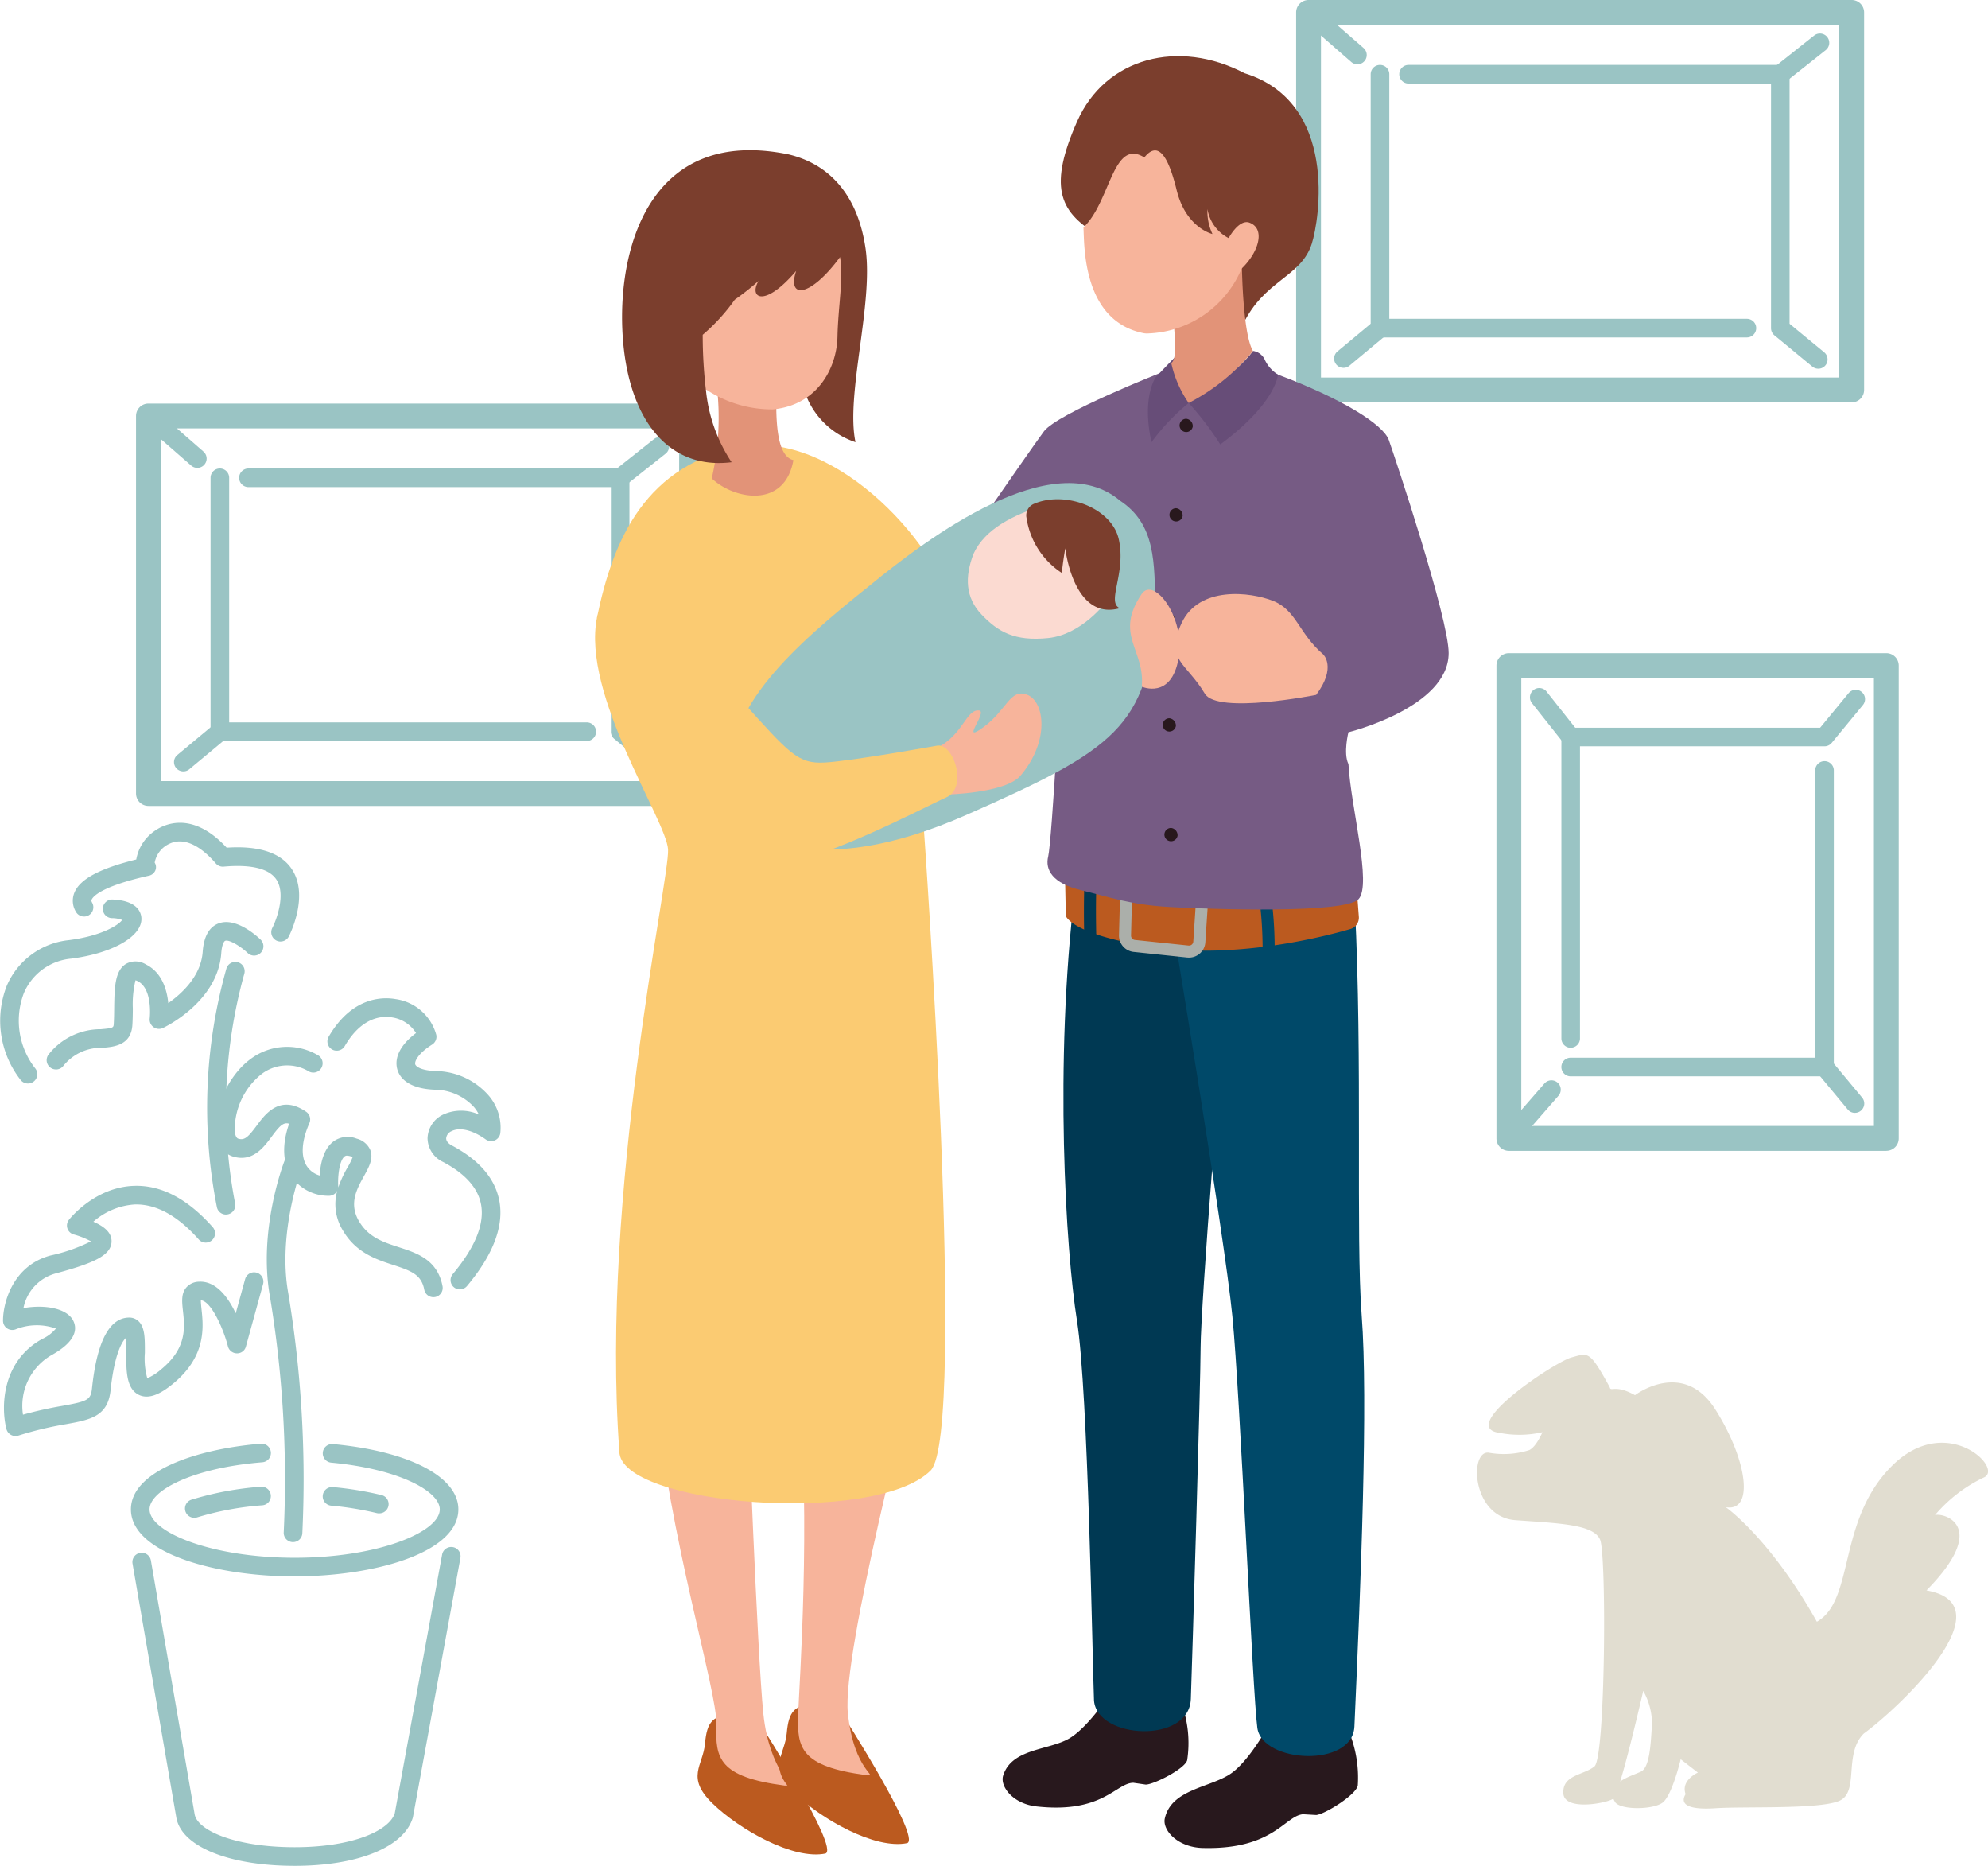 <svg id="グループ_9708" data-name="グループ 9708" xmlns="http://www.w3.org/2000/svg" xmlns:xlink="http://www.w3.org/1999/xlink" width="235.634" height="221.098" viewBox="0 0 235.634 221.098">
  <defs>
    <clipPath id="clip-path">
      <rect id="長方形_361" data-name="長方形 361" width="235.634" height="221.098" fill="none"/>
    </clipPath>
  </defs>
  <g id="グループ_9708-2" data-name="グループ 9708" clip-path="url(#clip-path)">
    <path id="パス_1906" data-name="パス 1906" d="M76.806,80.179H12.428a1.471,1.471,0,0,1-1.471-1.471V33.969A1.47,1.47,0,0,1,12.428,32.5H76.806a1.471,1.471,0,0,1,1.471,1.471V78.707a1.472,1.472,0,0,1-1.471,1.471M13.9,77.236H75.335V35.441H13.9Z" transform="translate(5.166 15.322)" fill="#9ac4c4"/>
    <path id="パス_1907" data-name="パス 1907" d="M68.918,73.724a1.109,1.109,0,0,1-.7-.252l-4.492-3.705a1.1,1.1,0,0,1-.4-.852V39.934H20.367a1.1,1.1,0,1,1,0-2.207H64.424a1.1,1.1,0,0,1,1.1,1.1V68.4l4.094,3.373a1.1,1.1,0,0,1-.7,1.956" transform="translate(9.082 17.788)" fill="#9ac4c4"/>
    <path id="パス_1908" data-name="パス 1908" d="M61.551,70.019H18.062a1.1,1.1,0,0,1-1.1-1.1V38.831a1.1,1.1,0,0,1,2.207,0V67.812H61.551a1.1,1.1,0,1,1,0,2.207" transform="translate(7.995 17.788)" fill="#9ac4c4"/>
    <path id="パス_1909" data-name="パス 1909" d="M18.1,40a1.1,1.1,0,0,1-.725-.272l-5.786-5.044a1.1,1.1,0,0,1,1.452-1.664l5.784,5.046A1.1,1.1,0,0,1,18.1,40" transform="translate(5.284 15.44)" fill="#9ac4c4"/>
    <path id="パス_1910" data-name="パス 1910" d="M15.121,63.981a1.1,1.1,0,0,1-.7-1.953l4.328-3.6a1.1,1.1,0,1,1,1.411,1.7l-4.329,3.6a1.1,1.1,0,0,1-.7.255" transform="translate(6.609 27.427)" fill="#9ac4c4"/>
    <path id="パス_1911" data-name="パス 1911" d="M50.31,41.128a1.1,1.1,0,0,1-.687-1.969l4.7-3.724a1.1,1.1,0,0,1,1.37,1.73l-4.7,3.724a1.1,1.1,0,0,1-.684.238" transform="translate(23.2 16.594)" fill="#9ac4c4"/>
    <path id="パス_1912" data-name="パス 1912" d="M170.253,47.681H105.875a1.471,1.471,0,0,1-1.471-1.471V1.471A1.47,1.47,0,0,1,105.875,0h64.378a1.47,1.47,0,0,1,1.471,1.471V46.209a1.471,1.471,0,0,1-1.471,1.471m-62.906-2.943h61.435V2.943H107.347Z" transform="translate(49.225)" fill="#9ac4c4"/>
    <path id="パス_1913" data-name="パス 1913" d="M162.367,41.226a1.109,1.109,0,0,1-.7-.252l-4.492-3.705a1.1,1.1,0,0,1-.4-.852V7.436H113.814a1.1,1.1,0,0,1,0-2.207h44.059a1.1,1.1,0,0,1,1.1,1.1V35.9l4.094,3.373a1.1,1.1,0,0,1-.7,1.956" transform="translate(53.141 2.465)" fill="#9ac4c4"/>
    <path id="パス_1914" data-name="パス 1914" d="M155,37.521H111.51a1.1,1.1,0,0,1-1.1-1.1V6.333a1.1,1.1,0,0,1,2.207,0V35.314H155a1.1,1.1,0,1,1,0,2.207" transform="translate(52.055 2.465)" fill="#9ac4c4"/>
    <path id="パス_1915" data-name="パス 1915" d="M111.543,7.5a1.1,1.1,0,0,1-.725-.272l-5.786-5.044A1.1,1.1,0,1,1,106.484.521l5.784,5.046a1.1,1.1,0,0,1-.725,1.935" transform="translate(49.343 0.118)" fill="#9ac4c4"/>
    <path id="パス_1916" data-name="パス 1916" d="M108.569,31.483a1.1,1.1,0,0,1-.7-1.953l4.326-3.6a1.1,1.1,0,1,1,1.411,1.7l-4.328,3.6a1.1,1.1,0,0,1-.7.255" transform="translate(50.668 12.105)" fill="#9ac4c4"/>
    <path id="パス_1917" data-name="パス 1917" d="M143.757,8.63a1.1,1.1,0,0,1-.687-1.969l4.7-3.724a1.1,1.1,0,0,1,1.37,1.73l-4.7,3.724a1.1,1.1,0,0,1-.684.238" transform="translate(67.259 1.272)" fill="#9ac4c4"/>
    <path id="パス_1918" data-name="パス 1918" d="M166.749,111.576H122.011a1.47,1.47,0,0,1-1.471-1.471V54.07a1.471,1.471,0,0,1,1.471-1.471h44.738a1.471,1.471,0,0,1,1.471,1.471V110.1a1.47,1.47,0,0,1-1.471,1.471m-43.266-2.943h41.795V55.542H123.483Z" transform="translate(56.833 24.8)" fill="#9ac4c4"/>
    <path id="パス_1919" data-name="パス 1919" d="M126.872,97.966a1.1,1.1,0,0,1-1.1-1.1V61.145a1.1,1.1,0,0,1,1.1-1.1h29.565l3.373-4.092a1.1,1.1,0,0,1,1.7,1.4l-3.705,4.494a1.107,1.107,0,0,1-.852.4H127.975V96.862a1.1,1.1,0,0,1-1.1,1.1" transform="translate(59.298 26.19)" fill="#9ac4c4"/>
    <path id="パス_1920" data-name="パス 1920" d="M156.957,98.647H126.873a1.1,1.1,0,1,1,0-2.207h28.981V62.4a1.1,1.1,0,0,1,2.207,0V97.544a1.1,1.1,0,0,1-1.1,1.1" transform="translate(59.298 28.898)" fill="#9ac4c4"/>
    <path id="パス_1921" data-name="パス 1921" d="M121.894,94.99a1.1,1.1,0,0,1-.831-1.829l5.044-5.784a1.1,1.1,0,1,1,1.664,1.451l-5.046,5.784a1.1,1.1,0,0,1-.831.378" transform="translate(56.951 41.018)" fill="#9ac4c4"/>
    <path id="パス_1922" data-name="パス 1922" d="M150.92,91.713a1.1,1.1,0,0,1-.848-.4l-3.6-4.328a1.1,1.1,0,1,1,1.7-1.413l3.6,4.328a1.1,1.1,0,0,1-.143,1.554,1.09,1.09,0,0,1-.7.256" transform="translate(68.938 40.16)" fill="#9ac4c4"/>
    <path id="パス_1923" data-name="パス 1923" d="M128.065,62.314a1.1,1.1,0,0,1-.865-.418l-3.724-4.7a1.1,1.1,0,0,1,1.73-1.371l3.724,4.7a1.1,1.1,0,0,1-.865,1.789" transform="translate(58.105 26.124)" fill="#9ac4c4"/>
    <path id="パス_1924" data-name="パス 1924" d="M60.639,137.939c-2.7.318-3.333,1.032-3.571,3.651s-2.3,3.967.874,7.062,9.6,6.744,13.41,5.951c1.666-.634-7.618-15.155-7.618-15.155s-.238-1.508-3.095-1.508" transform="translate(26.493 65.036)" fill="#bb5a1f"/>
    <path id="パス_1925" data-name="パス 1925" d="M52.831,113.212c1.464,16.694,7.322,35.291,7.175,39.245s.293,6.149,8.053,7.175c1.611.146-1.757-1.464-2.488-8.493s-1.9-38.512-1.9-38.512-4.978-5.858-10.836.586" transform="translate(24.909 51.952)" fill="#f7b49b"/>
    <path id="パス_1926" data-name="パス 1926" d="M67.223,137.1c-2.7.318-3.333,1.031-3.571,3.649s-2.3,3.969.874,7.063,9.6,6.744,13.41,5.951c1.666-.634-7.618-15.155-7.618-15.155s-.238-1.508-3.095-1.508" transform="translate(29.598 64.64)" fill="#bb5a1f"/>
    <path id="パス_1927" data-name="パス 1927" d="M64.349,112.368c1.464,16.694.094,35.291-.051,39.245s.293,6.149,8.053,7.175c1.611.146-1.429-.315-2.162-7.344s7.789-39.62,7.789-39.62-7.771-5.9-13.629.544" transform="translate(30.306 51.56)" fill="#f7b49b"/>
    <path id="パス_1928" data-name="パス 1928" d="M101.94,137.7a13.5,13.5,0,0,1,.695,6.759c-.288,1.032-3.951,2.877-4.907,2.883l-1.471-.213c-2.057.01-3.6,3.655-11.4,2.811-2.868-.28-4.434-2.382-4.033-3.661,1.014-3.236,5.414-2.987,7.831-4.4s5.219-5.861,5.219-5.861,2.763-.206,8.065,1.679" transform="translate(38.078 64.128)" fill="#28181d"/>
    <path id="パス_1929" data-name="パス 1929" d="M115.361,139.339a14.339,14.339,0,0,1,1.346,7.076c-.212,1.114-3.914,3.4-4.922,3.487l-1.573-.091c-2.173.2-3.474,4.186-11.785,4-3.055-.035-4.9-2.115-4.591-3.5.778-3.509,5.446-3.643,7.874-5.35s4.98-6.663,4.98-6.663,2.9-.469,8.671,1.042" transform="translate(44.227 65.173)" fill="#28181d"/>
    <path id="パス_1930" data-name="パス 1930" d="M87.007,74.257c-2.444,20.359-1.073,42.455.26,50.837s1.826,40.441,2.017,45.013c.381,4.572,11.288,5.138,11.478-.2s1.158-37.535,1.158-41.725,2.453-37.95,4.167-50.141S89.07,61.707,87.007,74.257" transform="translate(40.387 31.419)" fill="#003953"/>
    <path id="パス_1931" data-name="パス 1931" d="M116.155,75.547c.926,18.055.1,39.214.806,48.38.781,10.109-.1,31.772-.859,48.725-.19,4.952-10.936,4.376-11.507.185s-2.006-39.062-2.958-48.777S94.243,75.8,94.243,75.8c-.19-8.763,20.986-12.6,21.912-.255" transform="translate(44.434 31.914)" fill="#004969"/>
    <path id="パス_1932" data-name="パス 1932" d="M85.754,68.913l.146,7.138s.723,2.3,10.64,3.72c9.584,1.373,19.8-1.221,23.088-2.175a1.4,1.4,0,0,0,1-1.452l-.453-5.96Z" transform="translate(40.432 32.492)" fill="#bb5a1f"/>
    <path id="パス_1933" data-name="パス 1933" d="M98.23,79.893l-6.361-.667a1.946,1.946,0,0,1-1.733-1.976l.109-4.151A1.937,1.937,0,0,1,92.4,71.226l6.523.731a1.933,1.933,0,0,1,1.717,2.053l-.271,4.085A1.937,1.937,0,0,1,98.436,79.9a1.951,1.951,0,0,1-.206-.01m-6.385-7.126a.508.508,0,0,0-.175.371l-.107,4.15a.512.512,0,0,0,.455.521l6.361.665a.514.514,0,0,0,.383-.116.506.506,0,0,0,.18-.356l.271-4.085a.51.51,0,0,0-.452-.542l-6.523-.73a.375.375,0,0,0-.057,0,.5.5,0,0,0-.334.125" transform="translate(42.497 33.576)" fill="#abafaa"/>
    <path id="パス_1934" data-name="パス 1934" d="M88.079,79.609H88.1a.713.713,0,0,0,.692-.734c-.157-5.321.072-8.648.074-8.682a.713.713,0,1,0-1.423-.1c0,.034-.237,3.426-.078,8.826a.714.714,0,0,0,.714.692" transform="translate(41.166 32.734)" fill="#003953"/>
    <path id="パス_1935" data-name="パス 1935" d="M102.587,80.4a.712.712,0,0,0,.711-.68,47.484,47.484,0,0,0-.542-8.008.713.713,0,1,0-1.41.219,47.091,47.091,0,0,1,.525,7.722.713.713,0,0,0,.68.745h.035" transform="translate(47.78 33.525)" fill="#004969"/>
    <path id="パス_1936" data-name="パス 1936" d="M125.351,72.806s-.627,2.5.006,3.774c.266,5.066,2.8,14.263,1.2,16s-17.446,1.208-22.392.933c-4.7-.262-7.2-1.2-10.53-2s-4.266-2.4-3.866-4,1.77-23.576,1.5-28.241c-3.046,3.168-6.876,6.773-9.849,8.392-6.816,3.788-10.225-3.6-7.2-8.9,0,0,13.443-19.481,15.042-21.613s14.019-7.019,14.019-7.019c3.206-.795,11.714-.628,13.716.294,7.553,2.837,12.48,5.886,13.145,7.753s7.093,21.108,7.093,25.242c0,6.467-11.89,9.388-11.89,9.388" transform="translate(34.473 13.966)" fill="#765b84"/>
    <path id="パス_1937" data-name="パス 1937" d="M97.3,34.254a25.048,25.048,0,0,0-4.41,4.648c-1.2-5.428.534-7.747.534-7.747l2.426-2.521Z" transform="translate(43.595 13.501)" fill="#674d78"/>
    <path id="パス_1938" data-name="パス 1938" d="M103.368,28.262c-2.067,2.877-7.621,6.167-7.621,6.167a35.7,35.7,0,0,1,3.748,4.913c6.664-4.932,6.838-8.279,6.838-8.279a4.083,4.083,0,0,1-1.536-1.7,1.816,1.816,0,0,0-1.429-1.107" transform="translate(45.143 13.325)" fill="#674d78"/>
    <path id="パス_1939" data-name="パス 1939" d="M96.57,34.658a.786.786,0,1,1-.773-.933.864.864,0,0,1,.773.933" transform="translate(44.803 15.901)" fill="#28181d"/>
    <path id="パス_1940" data-name="パス 1940" d="M95.755,41.859a.786.786,0,1,1-.773-.933.864.864,0,0,1,.773.933" transform="translate(44.419 19.296)" fill="#28181d"/>
    <path id="パス_1941" data-name="パス 1941" d="M95.144,50.284a.786.786,0,1,1-.773-.933.864.864,0,0,1,.773.933" transform="translate(44.131 23.268)" fill="#28181d"/>
    <path id="パス_1942" data-name="パス 1942" d="M95.211,58.776a.786.786,0,1,1-.773-.933.864.864,0,0,1,.773.933" transform="translate(44.162 27.272)" fill="#28181d"/>
    <path id="パス_1943" data-name="パス 1943" d="M95.347,67.608a.786.786,0,1,1-.773-.933.864.864,0,0,1,.773.933" transform="translate(44.226 31.436)" fill="#28181d"/>
    <path id="パス_1944" data-name="パス 1944" d="M107.242,6.551c-7.8-4.1-16.5-1.881-19.855,5.7s-2.193,10.626,2.22,13.3,17.414,10.795,17.414,10.795c2.544-5.343,6.89-5.6,8.174-9.6.9-2.8,3.173-16.725-7.953-20.2" transform="translate(40.287 2.133)" fill="#7b3e2d"/>
    <path id="パス_1945" data-name="パス 1945" d="M94.307,24.181c-.071,2.887,1.154,8.994.056,9.64a13.291,13.291,0,0,0,2.064,4.741,24.04,24.04,0,0,0,7.621-6.168c-1.236-2.059-1.313-10.249-1.313-10.249.511-2.593-7.662-5.14-8.429,2.037" transform="translate(44.463 9.192)" fill="#e29378"/>
    <path id="パス_1946" data-name="パス 1946" d="M101.967,19.056a4.725,4.725,0,0,0,2.515,3.449s1.167-2.206,2.4-1.854c2.009.671,1.195,3.5-.867,5.474A12.526,12.526,0,0,1,94.81,33.808a2.064,2.064,0,0,1-.4-.035c-7.306-1.455-7.018-10.5-7.137-12.541,3.212-3.014,3.465-10.631,7.216-8.287,1.505-1.87,2.737-.593,3.832,3.877s4.242,5.2,4.242,5.2a6.319,6.319,0,0,1-.593-2.965" transform="translate(41.147 5.71)" fill="#f7b49b"/>
    <path id="パス_1947" data-name="パス 1947" d="M111.364,59.789c2.474-3.3.824-4.809.824-4.809-2.886-2.474-3.161-5.222-5.908-6.322s-8.8-1.786-10.857,2.61.55,4.672,2.749,8.383c1.511,2.474,13.192.137,13.192.137" transform="translate(44.637 22.554)" fill="#f7b49b"/>
    <path id="パス_1948" data-name="パス 1948" d="M65.656,35.945C53.907,38.007,50.055,47.08,48.167,56.25s8.214,24.012,8.418,27.515-8.039,40.606-5.773,71.319c0,6.389,30.3,8.863,36.9,2.268,4.329-4.535-.826-76.266-.826-76.266s6.342-14.014,4.241-23.726-14.459-22.88-25.47-21.415" transform="translate(22.6 16.895)" fill="#fbcb72"/>
    <path id="パス_1949" data-name="パス 1949" d="M65.021,31.839c-.16,4.5.025,8.518,1.989,8.986-1.029,5.8-7.053,4.663-9.679,2.165A32.13,32.13,0,0,0,57.9,31.774c-.962-4.038,7.24-3.209,7.123.065" transform="translate(27.031 13.699)" fill="#e29378"/>
    <path id="パス_1950" data-name="パス 1950" d="M69.785,12.579C53.808,9.342,49.705,23.051,50.138,33.308S55.319,50.04,63.091,49.069a18.7,18.7,0,0,1-3.05-8.633l11.472-.543a9.517,9.517,0,0,0,6.261,6.8C76.586,41.08,79.932,30.285,78.961,23.7s-4.534-10.04-9.176-11.121" transform="translate(23.625 5.703)" fill="#7b3e2d"/>
    <path id="パス_1951" data-name="パス 1951" d="M72.877,20.7c.446,2.451-.222,5.795-.3,9.435s-2.3,8.1-7.652,8.618a14.2,14.2,0,0,1-7.95-2.378,55.592,55.592,0,0,1-.371-6.463A22.626,22.626,0,0,0,60.4,25.754a31,31,0,0,0,2.822-2.228c-1.187,2.006.67,3.268,4.459-1.189-1.115,3.343,1.635,3.195,5.2-1.635" transform="translate(26.687 9.761)" fill="#f7b49b"/>
    <path id="パス_1952" data-name="パス 1952" d="M105.072,41C97.1,34.27,82.261,45.4,75.39,51.035c-9.482,7.558-16.765,14.291-16.628,22.536S69.344,85.938,86.8,78.242s21.712-10.443,22.4-24.184c0-5.909,0-10.306-4.123-13.055" transform="translate(27.705 18.343)" fill="#9ac4c4"/>
    <path id="パス_1953" data-name="パス 1953" d="M86.686,40.756c-3.248,1.055-6.673,2.646-8.053,5.649-1.055,2.761-.974,5.2.974,7.226s3.9,3.165,7.875,2.761S94.3,52.169,94.3,52.169s.18-9.626-7.615-11.413" transform="translate(36.756 19.216)" fill="#fbdad1"/>
    <path id="パス_1954" data-name="パス 1954" d="M82.682,42.346a1.481,1.481,0,0,1,.862-1.585c3.729-1.627,9.27.468,10.09,4.2.893,4.058-1.507,7.424.118,8.155-5.521,1.542-6.461-7.1-6.461-7.1-.325,1.867-.406,2.924-.406,2.924a9.449,9.449,0,0,1-4.2-6.592" transform="translate(38.976 18.956)" fill="#7b3e2d"/>
    <path id="パス_1955" data-name="パス 1955" d="M75.427,62.324c3.161-1.522,3.508-4.643,5.068-4.469,1.036.177-2.346,4.052.472,2.009s3.171-4.65,5.213-3.874,2.749,5.425-.774,9.582c-1.761,2.113-8.879,2.254-8.879,2.254Z" transform="translate(35.563 26.332)" fill="#f7b49b"/>
    <path id="パス_1956" data-name="パス 1956" d="M65.142,60.536c5.793,6.455,6.786,7.615,9.931,7.449S88.317,66,88.317,66c1.987-.5,3.807,4.966,1.158,6.124S73.584,80.4,67.791,80.234,51.072,72.62,48.092,50.77c3.642-11.255,17.05,9.766,17.05,9.766" transform="translate(22.675 22.375)" fill="#fbcb72"/>
    <path id="パス_1957" data-name="パス 1957" d="M92.409,47.986c1.424-2.1,5.234,2.791,4.361,7.677s-4.361,3.314-4.361,3.314c.436-4.361-3.315-6.105,0-10.991" transform="translate(42.918 22.389)" fill="#f7b49b"/>
    <path id="パス_1958" data-name="パス 1958" d="M137.695,113.883c-2.378-1.327-2.858-.328-2.992-.946-2.425-4.426-2.544-4.052-4.52-3.526s-13.638,8.274-8.542,8.939a12.189,12.189,0,0,0,5.084-.079s-.695,1.7-1.551,2.119a9.95,9.95,0,0,1-4.826.306c-2.3-.252-2.009,7.622,3.173,8s9.267.487,10.043,2.316.633,25.811-.672,26.866-3.782.98-3.689,3.164,5.194,1.185,5.933.655,3.539-12.765,3.539-12.765a7.892,7.892,0,0,1,1.039,3.952c-.141,1.957-.207,5.063-1.292,5.6s-4.522,1.394-3.049,3.67c.762.908,4.442.851,5.58.028s2.162-5.152,2.162-5.152l2.038,1.579s-2.057.895-1.455,2.553c-.674,1.1.087,1.9,3.533,1.67s12.2.155,14.652-.862.49-5.528,2.924-7.981c4.208-3.056,17.13-15.277,7.441-16.966,7.586-7.709,1.984-9.232,1.011-8.929a17.419,17.419,0,0,1,5.8-4.462c2.4-1.073-4.492-7.809-10.948-1.324s-4.353,15.883-8.855,18.426c-5.561-9.921-10.793-13.576-10.793-13.576,3.345.58,2.618-5.447-1.215-11.541s-9.546-1.735-9.546-1.735" transform="translate(56.094 51.441)" fill="#e1ddd0"/>
    <path id="パス_1959" data-name="パス 1959" d="M30.489,80.329a1.12,1.12,0,0,1-.506-.122,1.107,1.107,0,0,1-.474-1.488c.522-1.02,1.63-4.041.472-5.755-1.1-1.623-3.994-1.717-6.23-1.511a1.106,1.106,0,0,1-.939-.38c-1.938-2.25-3.876-3.086-5.461-2.347a3.066,3.066,0,0,0-1.782,2.25,1,1,0,0,1,.062.961,1.077,1.077,0,0,1-.8.6c-5.649,1.27-6.576,2.479-6.728,2.819-.029.069-.068.156.05.362a1.1,1.1,0,1,1-1.916,1.093,2.52,2.52,0,0,1-.153-2.346c.693-1.57,3.022-2.8,7.3-3.858a5.2,5.2,0,0,1,2.117-3.343c.971-.712,4.385-2.618,8.6,1.942,3.821-.255,6.408.592,7.708,2.525,2.123,3.153-.244,7.8-.346,8a1.1,1.1,0,0,1-.98.594" transform="translate(2.766 31.242)" fill="#9ac4c4"/>
    <path id="パス_1960" data-name="パス 1960" d="M3.312,94.239a1.1,1.1,0,0,1-.887-.446A11.375,11.375,0,0,1,.8,82.666a9,9,0,0,1,7.362-5.414c3.852-.493,5.89-1.775,6.319-2.393a3.5,3.5,0,0,0-1.232-.215,1.1,1.1,0,0,1,.09-2.206c3.006.119,3.4,1.594,3.423,2.223.094,2.14-3.4,4.15-8.317,4.781A6.751,6.751,0,0,0,2.83,83.53,9.164,9.164,0,0,0,4.2,92.478a1.1,1.1,0,0,1-.886,1.761m11.311-19.3h0Z" transform="translate(0 34.154)" fill="#9ac4c4"/>
    <path id="パス_1961" data-name="パス 1961" d="M4.863,91.72a1.1,1.1,0,0,1-.868-1.783,7.851,7.851,0,0,1,6.2-2.984c1.486-.128,1.491-.187,1.516-.652.037-.581.044-1.2.05-1.816.034-2.4.063-4.463,1.4-5.275a2.323,2.323,0,0,1,2.368.069c1.9.951,2.491,3,2.644,4.584,1.6-1.121,3.874-3.2,4.079-6.079.131-1.806.759-2.939,1.873-3.367,2.034-.781,4.509,1.454,4.985,1.91a1.1,1.1,0,0,1-1.529,1.594c-.855-.815-2.215-1.627-2.665-1.444-.127.049-.387.418-.462,1.464-.411,5.755-6.653,8.745-6.917,8.87a1.106,1.106,0,0,1-1.564-1.14c.006-.035.388-3.508-1.432-4.417a1.491,1.491,0,0,0-.253-.1,12.042,12.042,0,0,0-.316,3.365c-.006.647-.016,1.3-.053,1.916-.143,2.431-2.181,2.606-3.532,2.721A5.722,5.722,0,0,0,5.734,91.3a1.1,1.1,0,0,1-.871.424" transform="translate(1.773 35.009)" fill="#9ac4c4"/>
    <path id="パス_1962" data-name="パス 1962" d="M43.171,113.967a1.1,1.1,0,0,1-1.082-.895c-.34-1.766-1.5-2.218-3.676-2.925-1.981-.642-4.445-1.441-5.992-4.126a5.9,5.9,0,0,1-.646-4.679,1.061,1.061,0,0,1-.2.283,1.128,1.128,0,0,1-.839.327,5.329,5.329,0,0,1-4.464-2.394c-.98-1.586-1.042-3.743-.2-6.148-.683-.209-1.132.263-2.07,1.532-.962,1.3-2.284,3.078-4.637,2.34a2.858,2.858,0,0,1-1.911-2.509c-.43-2.622,1.12-6.9,4.111-9.076a7.222,7.222,0,0,1,7.875-.431,1.1,1.1,0,0,1-1,1.966,5,5,0,0,0-5.574.249,8.42,8.42,0,0,0-3.233,6.937c.034.2.137.678.4.761.74.235,1.173-.16,2.2-1.548S25,89.89,28.084,91.989a1.1,1.1,0,0,1,.388,1.357c-.924,2.1-1.039,3.9-.325,5.052a2.725,2.725,0,0,0,1.544,1.151c.081-1.292.418-3.1,1.6-4.01a2.871,2.871,0,0,1,2.8-.356,2.382,2.382,0,0,1,1.6,1.338c.4,1.023-.162,2.037-.755,3.109-.84,1.516-1.791,3.234-.606,5.29,1.126,1.95,2.891,2.522,4.763,3.128,2.138.695,4.56,1.479,5.162,4.609a1.1,1.1,0,0,1-.876,1.292,1.142,1.142,0,0,1-.21.019M32.952,97.189a.458.458,0,0,0-.31.1c-.6.464-.824,2.326-.752,3.495a1.024,1.024,0,0,1,0,.19,13.719,13.719,0,0,1,1.121-2.41,7.946,7.946,0,0,0,.592-1.2,1.6,1.6,0,0,0-.2-.079,1.414,1.414,0,0,0-.446-.087" transform="translate(8.197 39.749)" fill="#9ac4c4"/>
    <path id="パス_1963" data-name="パス 1963" d="M42.078,114.886a1.1,1.1,0,0,1-.846-1.811c2.672-3.193,3.8-5.987,3.342-8.305-.378-1.931-1.889-3.607-4.49-4.984a3.157,3.157,0,0,1-1.842-2.812,3.215,3.215,0,0,1,1.841-2.8,5.114,5.114,0,0,1,4.247-.009,4.358,4.358,0,0,0-.571-.873,6.4,6.4,0,0,0-4.684-2.07c-3.32-.138-4.2-1.588-4.425-2.44-.374-1.4.433-2.93,2.229-4.272a4.045,4.045,0,0,0-2.794-1.847c-1.24-.222-3.633-.075-5.656,3.39a1.1,1.1,0,1,1-1.906-1.112c2.8-4.8,6.482-4.712,7.95-4.45a5.824,5.824,0,0,1,4.81,4.258,1.1,1.1,0,0,1-.5,1.126c-1.638,1.034-2.1,1.982-2,2.337.066.246.65.731,2.384.8a8.486,8.486,0,0,1,6.282,2.858,5.855,5.855,0,0,1,1.42,4.491,1.1,1.1,0,0,1-1.735.752c-1.554-1.112-3.071-1.476-4.05-.976a1.032,1.032,0,0,0-.634.846c0,.424.416.711.667.845,3.218,1.7,5.11,3.894,5.624,6.508.589,3-.695,6.417-3.816,10.146a1.1,1.1,0,0,1-.846.4" transform="translate(12.434 37.906)" fill="#9ac4c4"/>
    <path id="パス_1964" data-name="パス 1964" d="M1.718,125.144a1.108,1.108,0,0,1-1.07-.828c-.649-2.524-.6-8,4.232-10.668a4.622,4.622,0,0,0,1.633-1.238,6.728,6.728,0,0,0-4.79.1,1.1,1.1,0,0,1-1.48-1.037c0-2.145,1.176-6.523,5.623-7.719a20.1,20.1,0,0,0,4.8-1.679,9.353,9.353,0,0,0-2.06-.82,1.1,1.1,0,0,1-.546-1.739c.124-.159,3.109-3.886,7.737-4.019,3.215-.1,6.342,1.554,9.3,4.894a1.1,1.1,0,0,1-1.652,1.463c-2.5-2.819-5.035-4.206-7.562-4.151a8.22,8.22,0,0,0-4.932,2.044c1.226.534,2.175,1.254,2.157,2.34-.026,1.7-2.265,2.613-6.663,3.8a5.31,5.31,0,0,0-3.78,4.1c2.534-.446,5.23.009,5.937,1.564.425.936.312,2.4-2.652,4.03a6.942,6.942,0,0,0-3.34,7.035,45.924,45.924,0,0,1,4.687-1.048c2.961-.539,3.346-.689,3.492-2.078.586-5.562,2.073-8.383,4.426-8.383a1.577,1.577,0,0,1,1.127.469c.728.73.721,2.047.714,3.713a8.7,8.7,0,0,0,.287,3.009,6.2,6.2,0,0,0,1.613-1.029c3.1-2.518,2.831-4.972,2.615-6.944-.119-1.1-.222-2.044.39-2.774a2.047,2.047,0,0,1,1.5-.693c2.034-.11,3.448,1.823,4.366,3.746l1.112-4.047a1.1,1.1,0,0,1,2.129.586l-2.032,7.393a1.079,1.079,0,0,1-1.074.811,1.106,1.106,0,0,1-1.061-.828c-.575-2.229-2.034-5.393-3.212-5.458,0,.259.043.69.078,1.024.231,2.1.614,5.621-3.418,8.9-1.062.864-2.632,1.939-3.994,1.286-1.524-.731-1.514-2.9-1.5-4.991,0-.539.006-1.271-.041-1.764-.624.571-1.424,2.413-1.823,6.207-.327,3.115-2.409,3.493-5.291,4.017a40.874,40.874,0,0,0-5.631,1.352,1.074,1.074,0,0,1-.34.054" transform="translate(0.115 45.023)" fill="#9ac4c4"/>
    <path id="パス_1965" data-name="パス 1965" d="M18.919,107.4a1.1,1.1,0,0,1-1.073-.853A60.651,60.651,0,0,1,18.97,78.251a1.1,1.1,0,1,1,2.116.633,59.546,59.546,0,0,0-1.092,27.159,1.1,1.1,0,0,1-.824,1.324,1.058,1.058,0,0,1-.252.029" transform="translate(7.867 36.522)" fill="#9ac4c4"/>
    <path id="パス_1966" data-name="パス 1966" d="M24.6,138.869a.655.655,0,0,1-.077,0,1.1,1.1,0,0,1-1.026-1.176,132.25,132.25,0,0,0-1.65-28.016c-1.363-7.784,1.594-15.6,1.72-15.929a1.1,1.1,0,0,1,2.06.793c-.028.075-2.861,7.586-1.607,14.755A134.48,134.48,0,0,1,25.7,137.841a1.1,1.1,0,0,1-1.1,1.029" transform="translate(10.133 43.867)" fill="#9ac4c4"/>
    <path id="パス_1967" data-name="パス 1967" d="M29.947,131.988c-9.406,0-19.4-2.784-19.4-7.942,0-4.51,7.734-7.159,15.4-7.784a1.1,1.1,0,0,1,.178,2.2c-8.368.681-13.37,3.374-13.37,5.583,0,2.706,7.354,5.734,17.2,5.734s17.2-3.028,17.2-5.734c0-2.135-4.813-4.79-12.865-5.539a1.1,1.1,0,0,1,.2-2.2c9.032.84,14.868,3.876,14.868,7.736,0,5.158-10,7.942-19.4,7.942" transform="translate(4.971 54.814)" fill="#9ac4c4"/>
    <path id="パス_1968" data-name="パス 1968" d="M29.889,162.362c-7.831,0-13.469-2.316-14.025-5.762l-5.183-30.046a1.1,1.1,0,0,1,2.176-.375l5.183,30.058c.312,1.932,4.828,3.919,11.848,3.919s11.282-2.035,11.878-4.045l5.608-30.63a1.1,1.1,0,1,1,2.169.4L43.91,156.623c-1.039,3.532-6.532,5.739-14.02,5.739" transform="translate(5.029 58.736)" fill="#9ac4c4"/>
    <path id="パス_1969" data-name="パス 1969" d="M32.67,122.871a1.149,1.149,0,0,1-.263-.031A37.561,37.561,0,0,0,27,121.956a1.1,1.1,0,1,1,.2-2.2,40.084,40.084,0,0,1,5.731.936,1.1,1.1,0,0,1-.26,2.176" transform="translate(12.256 56.462)" fill="#9ac4c4"/>
    <path id="パス_1970" data-name="パス 1970" d="M16.018,123.407a1.1,1.1,0,0,1-.336-2.154,37.491,37.491,0,0,1,8.2-1.526,1.1,1.1,0,0,1,.178,2.2,35.364,35.364,0,0,0-7.709,1.427,1.071,1.071,0,0,1-.336.053" transform="translate(7.031 56.449)" fill="#9ac4c4"/>
  </g>
</svg>
